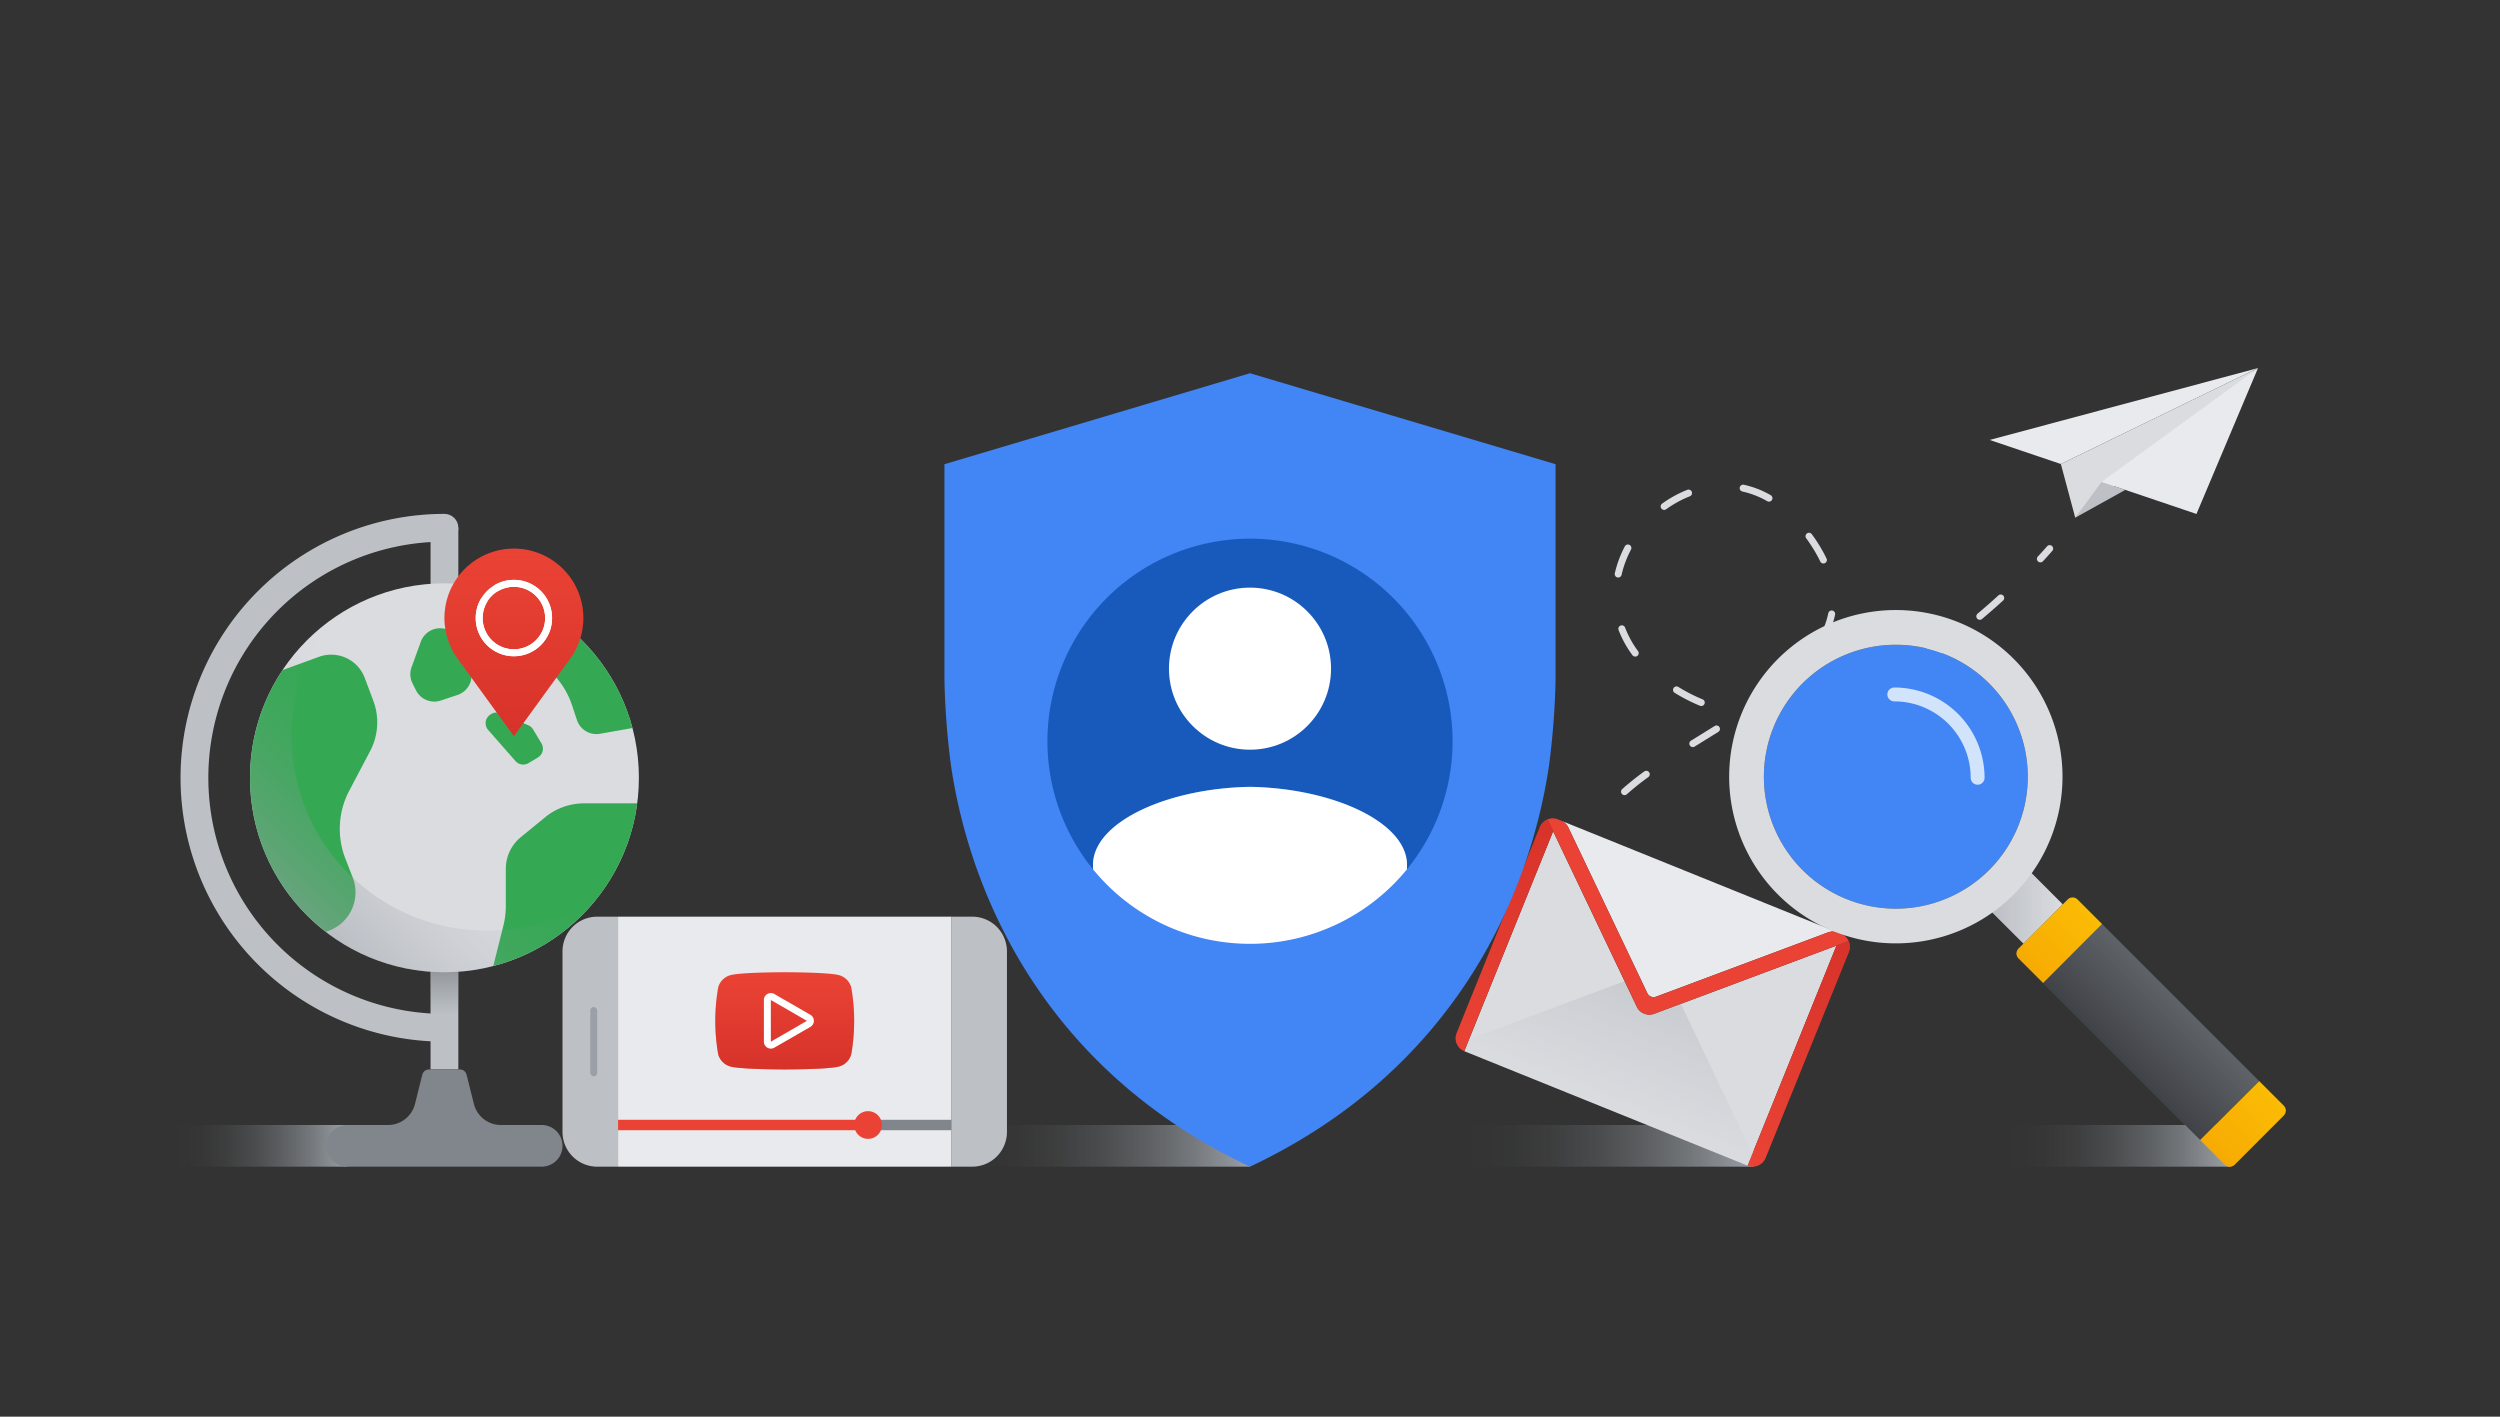 <svg xmlns="http://www.w3.org/2000/svg" xmlns:xlink="http://www.w3.org/1999/xlink" width="360" height="204" viewBox="0 0 360 204"><rect x="0" y="0" width="360" height="204" fill="#333333" stroke="none"/><defs><linearGradient id="linear-gradient" x1="25" y1="165" x2="50" y2="165" gradientUnits="userSpaceOnUse"><stop offset="0" stop-color="#9aa0a6" stop-opacity="0"/><stop offset="0.15" stop-color="#9aa0a6" stop-opacity="0.025"/><stop offset="0.306" stop-color="#9aa0a6" stop-opacity="0.1"/><stop offset="0.464" stop-color="#9aa0a6" stop-opacity="0.225"/><stop offset="0.624" stop-color="#9aa0a6" stop-opacity="0.4"/><stop offset="0.786" stop-color="#9aa0a6" stop-opacity="0.626"/><stop offset="0.946" stop-color="#9aa0a6" stop-opacity="0.898"/><stop offset="1" stop-color="#9aa0a6"/></linearGradient><linearGradient id="linear-gradient-2" x1="64" y1="139" x2="64" y2="146" gradientUnits="userSpaceOnUse"><stop offset="0" stop-color="#5f6368"/><stop offset="1" stop-color="#5f6368" stop-opacity="0"/></linearGradient><clipPath id="clip-path"><circle cx="64" cy="112" r="28" fill="none"/></clipPath><linearGradient id="linear-gradient-3" x1="44.201" y1="131.799" x2="67" y2="109" gradientUnits="userSpaceOnUse"><stop offset="0" stop-color="#9aa0a6"/><stop offset="0.054" stop-color="#9aa0a6" stop-opacity="0.898"/><stop offset="0.214" stop-color="#9aa0a6" stop-opacity="0.626"/><stop offset="0.376" stop-color="#9aa0a6" stop-opacity="0.4"/><stop offset="0.536" stop-color="#9aa0a6" stop-opacity="0.225"/><stop offset="0.694" stop-color="#9aa0a6" stop-opacity="0.1"/><stop offset="0.85" stop-color="#9aa0a6" stop-opacity="0.025"/><stop offset="1" stop-color="#9aa0a6" stop-opacity="0"/></linearGradient><linearGradient id="linear-gradient-4" x1="74" y1="106" x2="74" y2="79" gradientUnits="userSpaceOnUse"><stop offset="0" stop-color="#c5221f"/><stop offset="1" stop-color="#c5221f" stop-opacity="0"/></linearGradient><linearGradient id="linear-gradient-5" x1="211" x2="252.5" xlink:href="#linear-gradient"/><linearGradient id="linear-gradient-6" x1="140" x2="180" xlink:href="#linear-gradient"/><linearGradient id="linear-gradient-7" x1="55.956" y1="671.607" x2="55.956" y2="691.61" gradientTransform="matrix(0.927, 0.375, -0.375, 0.927, 442.229, -501.073)" gradientUnits="userSpaceOnUse"><stop offset="0" stop-color="#9aa0a6"/><stop offset="1" stop-color="#9aa0a6" stop-opacity="0"/></linearGradient><linearGradient id="linear-gradient-8" x1="51.883" y1="671.607" x2="51.883" y2="691.61" xlink:href="#linear-gradient-7"/><linearGradient id="linear-gradient-9" x1="74.576" y1="655.61" x2="74.576" y2="691.61" gradientTransform="matrix(0.927, 0.375, -0.375, 0.927, 442.229, -501.073)" xlink:href="#linear-gradient-4"/><linearGradient id="linear-gradient-10" x1="265.853" y1="135.371" x2="252.578" y2="168.228" xlink:href="#linear-gradient-4"/><linearGradient id="linear-gradient-12" x1="223.2" y1="118.145" x2="209.927" y2="150.997" xlink:href="#linear-gradient-4"/><linearGradient id="linear-gradient-13" x1="289.154" x2="321.154" xlink:href="#linear-gradient"/><linearGradient id="linear-gradient-14" x1="1421.455" y1="-452.61" x2="1428.955" y2="-445.11" gradientTransform="translate(-1133.467 579.444)" xlink:href="#linear-gradient-7"/><linearGradient id="linear-gradient-15" x1="1419.205" y1="-423.36" x2="1431.205" y2="-423.36" gradientTransform="translate(-1115.435 571.976)" gradientUnits="userSpaceOnUse"><stop offset="0" stop-color="#202124"/><stop offset="1" stop-color="#202124" stop-opacity="0"/></linearGradient><linearGradient id="linear-gradient-16" x1="1419.205" y1="-442.36" x2="1431.205" y2="-442.36" gradientTransform="translate(-398.642 1455.748) rotate(-45)" gradientUnits="userSpaceOnUse"><stop offset="0" stop-color="#f29900"/><stop offset="1" stop-color="#f29900" stop-opacity="0"/></linearGradient><linearGradient id="linear-gradient-17" x1="1602.607" y1="-329.285" x2="1614.607" y2="-329.285" gradientTransform="translate(-581.412 1532.347) rotate(-45)" xlink:href="#linear-gradient-16"/><linearGradient id="linear-gradient-18" x1="113" y1="154" x2="113" y2="140" xlink:href="#linear-gradient-4"/></defs><title>header</title><g style="isolation: isolate"><g><g><g><path d="M293.817,80.98a.5.5,0,0,1-.366-.841c.854-.918,1.319-1.46,1.323-1.465a.5.5,0,0,1,.76.65s-.475.555-1.351,1.5A.5.5,0,0,1,293.817,80.98Z" fill="#dadce0"/><path d="M233.934,114.5a.5.5,0,0,1-.334-.872,40.333,40.333,0,0,1,3.17-2.537.5.5,0,1,1,.59.809,39.028,39.028,0,0,0-3.092,2.473A.5.5,0,0,1,233.934,114.5Z" fill="#dadce0"/><path d="M243.764,107.582a.5.5,0,0,1-.264-.925l3.411-2.113a.5.5,0,1,1,.527.85l-3.411,2.113A.5.5,0,0,1,243.764,107.582Z" fill="#dadce0"/><path d="M244.982,101.666a.5.5,0,0,1-.19-.037,25.3,25.3,0,0,1-3.637-1.859.5.5,0,0,1,.525-.852,23.991,23.991,0,0,0,3.492,1.785.5.5,0,0,1-.19.963Z" fill="#dadce0"/><path d="M253.879,101.058a.5.5,0,0,1-.292-.906c1.179-.848,2.206-1.644,3.139-2.433a.5.5,0,0,1,.646.764c-.954.807-2,1.618-3.2,2.481A.5.5,0,0,1,253.879,101.058Z" fill="#dadce0"/><g><path d="M260.829,103.512a.845.845,0,0,1-.272-1.645c2.035-.691,4.134-1.515,6.238-2.449a.845.845,0,0,1,.687,1.545c-2.152.954-4.3,1.8-6.38,2.505A.871.871,0,0,1,260.829,103.512Z" fill="#dadce0"/><path d="M275.074,96.9a.92.92,0,0,1-.485-1.7c2.021-1.252,4.08-2.608,6.119-4.029a.92.92,0,0,1,1.053,1.509c-2.068,1.441-4.153,2.813-6.2,4.083A.917.917,0,0,1,275.074,96.9Z" fill="#dadce0"/></g><path d="M235.468,94.545a.5.5,0,0,1-.4-.2,15.312,15.312,0,0,1-1.992-3.619.5.5,0,1,1,.936-.355,14.247,14.247,0,0,0,1.861,3.381.5.5,0,0,1-.4.8Z" fill="#dadce0"/><path d="M262.331,92.623a.5.5,0,0,1-.434-.749,11.836,11.836,0,0,0,1.375-3.562.5.5,0,0,1,.588-.393.5.5,0,0,1,.393.588,12.81,12.81,0,0,1-1.488,3.864A.5.5,0,0,1,262.331,92.623Z" fill="#dadce0"/><path d="M285.092,89.253a.5.5,0,0,1-.322-.883c1-.84,2.009-1.725,3-2.631a.5.5,0,1,1,.674.74c-1,.914-2.024,1.808-3.032,2.656A.5.5,0,0,1,285.092,89.253Z" fill="#dadce0"/><path d="M233.02,83.165a.487.487,0,0,1-.111-.013.5.5,0,0,1-.376-.6,15.954,15.954,0,0,1,1.439-3.866.5.5,0,1,1,.885.465,15.018,15.018,0,0,0-1.35,3.624A.5.5,0,0,1,233.02,83.165Z" fill="#dadce0"/><path d="M262.571,81.141a.5.5,0,0,1-.451-.284,21.59,21.59,0,0,0-2.028-3.345.5.5,0,1,1,.809-.588,22.667,22.667,0,0,1,2.122,3.5.5.5,0,0,1-.451.716Z" fill="#dadce0"/><path d="M239.636,73.428a.5.5,0,0,1-.292-.906,16.755,16.755,0,0,1,3.615-1.982.5.5,0,1,1,.367.93,15.787,15.787,0,0,0-3.4,1.865A.5.5,0,0,1,239.636,73.428Z" fill="#dadce0"/><path d="M254.732,72.238a.5.5,0,0,1-.249-.066,12.645,12.645,0,0,0-3.58-1.391.5.5,0,0,1,.213-.977,13.618,13.618,0,0,1,3.865,1.5.5.5,0,0,1-.249.934Z" fill="#dadce0"/></g><rect x="25" y="162" width="25" height="6" fill="url(#linear-gradient)" style="mix-blend-mode: multiply"/><g><rect x="62" y="138" width="4" height="16" fill="#bdc1c6"/><rect x="62" y="139" width="4" height="7" opacity="0.5" fill="url(#linear-gradient-2)" style="mix-blend-mode: multiply"/><rect x="62" y="76" width="4" height="10" fill="#bdc1c6"/><circle cx="64" cy="112" r="28" fill="#dadce0"/><g clip-path="url(#clip-path)"><path d="M94.941,115.684H84.1a8.842,8.842,0,0,0-5.6,2L75,120.547a5.9,5.9,0,0,0-2.162,4.562v5.334a11.789,11.789,0,0,1-.352,2.859l-2.6,10.381,16.211.737,13.245-23.554Z" fill="#34a853"/><path d="M26.415,101.684l19.517-7.1a5.158,5.158,0,0,1,6.592,3.036l1.236,3.295a8.842,8.842,0,0,1-.455,7.223l-3.018,5.735a11.789,11.789,0,0,0-.555,9.764l1.061,2.729a5.9,5.9,0,0,1-3.389,7.643l-19.515,7.462L16.1,108.316Z" fill="#34a853"/><path d="M73.573,85.474l-1.7,3.4a2.947,2.947,0,0,0,1.174,3.877l3.984,2.277a11.789,11.789,0,0,1,5.335,6.508l.719,2.157a2.947,2.947,0,0,0,3.308,1.97l10.022-1.769L83.889,86.211Z" fill="#34a853"/><path d="M60.6,92.405l-1.333,3.667A2.947,2.947,0,0,0,59.4,98.4l.5,1a2.947,2.947,0,0,0,3.568,1.478l2.417-.806a2.947,2.947,0,0,0,2-2.471l.312-2.808a2.947,2.947,0,0,0-1.5-2.9l-1.9-1.054A2.947,2.947,0,0,0,60.6,92.405Z" fill="#34a853"/><path d="M77.973,107.052l-1.207-2.012a1.474,1.474,0,0,0-.683-.6l-4-1.716a1.474,1.474,0,0,0-1.372.111l-.1.062a1.474,1.474,0,0,0-.316,2.216l3.942,4.486a1.474,1.474,0,0,0,1.865.291l1.367-.82A1.474,1.474,0,0,0,77.973,107.052Z" fill="#34a853"/></g><path d="M78,162H72.123a4,4,0,0,1-3.881-3.03l-1.053-4.213a1,1,0,0,0-.97-.757H61.781a1,1,0,0,0-.97.757l-1.053,4.213A4,4,0,0,1,55.877,162H50a3,3,0,0,0,0,6H78a3,3,0,0,0,0-6Z" fill="#80868b"/><path d="M70,134A28,28,0,0,1,47.432,89.432a28,28,0,1,0,39.137,39.137A27.869,27.869,0,0,1,70,134Z" opacity="0.5" fill="url(#linear-gradient-3)" style="mix-blend-mode: multiply"/><circle cx="64" cy="76" r="2" fill="#bdc1c6"/><path d="M64,150a38,38,0,0,1,0-76v4a34,34,0,0,0,0,68Z" fill="#bdc1c6"/><g><path d="M74,79a9.991,9.991,0,0,0-8.486,15.273l.438.645L74,106l8.048-11.082.438-.645A9.986,9.986,0,0,0,74,79Z" fill="#ea4335"/><path d="M74,79a9.991,9.991,0,0,0-8.486,15.273l.438.645L74,106l8.048-11.082.438-.645A9.986,9.986,0,0,0,74,79Z" opacity="0.5" fill="url(#linear-gradient-4)" style="mix-blend-mode: multiply"/><path d="M71.5,84.669A5,5,0,1,1,69.669,86.5" fill="none" stroke="#fff" stroke-linecap="round" stroke-linejoin="round"/><circle cx="74" cy="89" r="5" fill="none" stroke="#fff" stroke-linecap="round" stroke-linejoin="round"/></g></g><rect x="211" y="162" width="41.5" height="6" fill="url(#linear-gradient-5)" style="mix-blend-mode: multiply"/><rect x="140" y="162" width="40" height="6" fill="url(#linear-gradient-6)" style="mix-blend-mode: multiply"/><rect width="360" height="204" fill="none"/><rect width="360" height="204" fill="none"/><g><polygon points="231.252 159.612 251.65 167.854 251.65 167.854 231.252 159.612" fill="none"/><polygon points="209.749 148.768 209.749 148.768 215.743 133.933 209.749 148.768" fill="none"/><polygon points="242.041 144.558 242.041 144.558 264.45 136.175 264.45 136.175 242.041 144.558" fill="none"/><polygon points="260.248 151.914 266.241 137.079 266.241 137.079 260.248 151.914" fill="none"/><polygon points="241.305 144.833 241.305 144.833 242.041 144.558 242.041 144.558 241.305 144.833" fill="#dadce0"/><polygon points="241.305 144.833 241.305 144.833 242.041 144.558 242.041 144.558 241.305 144.833" opacity="0.3" fill="url(#linear-gradient-7)" style="mix-blend-mode: multiply"/><path d="M242.041,144.558l-.736.275h0l-3.091,1.156a2.018,2.018,0,0,1-2.518-1.017l-1.755-3.681L223.649,119.7l-12.108,29.969-.687,1.7,20.4,8.241,20.4,8.241.687-1.7,12.112-29.979Z" fill="#dadce0"/><path d="M252.337,166.154l-10.3-21.6-.736.275h0l-3.091,1.156a2.018,2.018,0,0,1-2.518-1.017l-1.755-3.681-22.4,8.38-.687,1.7,20.4,8.241,20.4,8.241Z" opacity="0.3" fill="url(#linear-gradient-8)" style="mix-blend-mode: multiply"/><polygon points="242.041 144.558 264.45 136.175 264.454 136.165 242.038 144.55 242.041 144.558" fill="#e8eaed"/><path d="M224.788,118.173a2,2,0,0,1,1.056.994l10.269,21.539,1.1,2.313a1,1,0,0,0,1.253.506l2.41-.9,22.338-8.356a2,2,0,0,1,1.45.019l.47.19Z" fill="#e8eaed"/><path d="M242.038,144.55l-.818.306c.028-.01.057-.012.085-.023l.736-.275Z" fill="#e8eaed"/><path d="M238.2,145.985a1.994,1.994,0,0,1-1.444-.017,1.994,1.994,0,0,0,1.456.022l3.091-1.156c-.028.011-.057.013-.085.023Z" fill="#e8eaed"/><path d="M222.836,118a1.991,1.991,0,0,0-1.1,1.1l-5.994,14.835-5.994,14.835a2.008,2.008,0,0,0,1.105,2.6l.687-1.7L223.649,119.7Z" fill="#ea4335"/><polygon points="264.45 136.175 266.211 135.516 266.211 135.516 264.45 136.175 264.45 136.175" fill="#ea4335"/><polygon points="264.45 136.175 266.211 135.516 266.211 135.516 264.45 136.175 264.45 136.175" opacity="0.5" fill="url(#linear-gradient-9)" style="mix-blend-mode: multiply"/><path d="M266.211,135.516l-1.761.659-12.112,29.979-.687,1.7h0a2.008,2.008,0,0,0,2.6-1.105l5.994-14.835,5.994-14.835A1.99,1.99,0,0,0,266.211,135.516Z" fill="#ea4335"/><path d="M266.211,135.516l-1.761.659-12.112,29.979-.687,1.7h0a2.008,2.008,0,0,0,2.6-1.105l5.994-14.835,5.994-14.835A1.99,1.99,0,0,0,266.211,135.516Z" opacity="0.5" fill="url(#linear-gradient-10)" style="mix-blend-mode: multiply"/><polygon points="264.45 136.175 266.211 135.516 266.207 135.509 264.454 136.165 264.45 136.175" fill="#ea4335"/><polygon points="264.45 136.175 266.211 135.516 266.207 135.509 264.454 136.165 264.45 136.175" opacity="0.5" fill="url(#linear-gradient-9)" style="mix-blend-mode: multiply"/><polygon points="223.653 119.692 223.649 119.703 233.942 141.291 233.949 141.289 223.653 119.692" fill="#ea4335"/><path d="M235.708,144.977l-1.758-3.688-.008,0,1.755,3.681a2,2,0,0,0,1.062,1A1.994,1.994,0,0,1,235.708,144.977Z" fill="#ea4335"/><polygon points="233.949 141.289 223.653 119.692 223.653 119.692 233.949 141.289 233.949 141.289" fill="#ea4335"/><polygon points="223.653 119.692 222.844 117.995 222.836 117.997 223.649 119.703 223.653 119.692" fill="#ea4335"/><path d="M265.136,134.475l-.47-.19a2,2,0,0,0-1.45-.019l-22.338,8.356-2.41.9a1,1,0,0,1-1.253-.506l-1.1-2.313-10.269-21.539a2,2,0,0,0-1.056-.994l-.448-.181a1.99,1.99,0,0,0-1.5,0l.809,1.7,10.3,21.6h0l1.758,3.688a1.986,1.986,0,0,0,2.495,1.008l3.017-1.129.818-.306,22.416-8.386,1.753-.656A1.99,1.99,0,0,0,265.136,134.475Z" fill="#ea4335"/><path d="M222.836,118a1.991,1.991,0,0,0-1.1,1.1l-5.994,14.835-5.994,14.835a2.008,2.008,0,0,0,1.105,2.6l.687-1.7L223.649,119.7Z" opacity="0.5" fill="url(#linear-gradient-12)" style="mix-blend-mode: multiply"/></g><g><path data-name="Shield Shape 512dp" d="M180,168c29.725-14.018,40.334-39.383,43.05-57.715a110.107,110.107,0,0,0,.95-12.4V66.845l-44-13.1-44,13.1V97.89a110.164,110.164,0,0,0,.95,12.4C139.667,128.617,150.276,153.982,180,168Z" fill="#4285f4"/><g data-name="PRIVACY 512dp"><path d="M157.392,124.54c0-6.073,10.509-11.015,22.608-11.236,12.1.221,22.608,5.162,22.608,11.236v.635a29.171,29.171,0,1,0-45.215,0Z" fill="#185abc"/><path d="M202.608,124.54c0-6.073-10.509-11.015-22.608-11.236-12.1.221-22.608,5.162-22.608,11.236v.635a29.17,29.17,0,0,0,45.215,0Z" fill="#fff"/><circle cx="180" cy="96.287" r="11.669" fill="#fff"/></g></g><rect x="289.154" y="162" width="32" height="6" fill="url(#linear-gradient-13)" style="mix-blend-mode: multiply"/><g><rect x="287.385" y="126.23" width="8" height="8" transform="translate(-6.742 244.184) rotate(-45)" fill="#dadce0"/><rect x="287.738" y="127.084" width="8" height="7" transform="translate(-6.889 244.537) rotate(-45)" opacity="0.5" fill="url(#linear-gradient-14)" style="mix-blend-mode: multiply"/><rect x="303.77" y="132.615" width="12" height="32" transform="translate(-14.357 262.569) rotate(-45)" fill="#5f6368"/><circle cx="273" cy="111.846" r="19" transform="translate(0.873 225.799) rotate(-45)" fill="#4285f4" style="mix-blend-mode: multiply"/><path d="M291.335,132.18h10a1,1,0,0,1,1,1v5a0,0,0,0,1,0,0h-12a0,0,0,0,1,0,0v-5A1,1,0,0,1,291.335,132.18Z" transform="translate(-8.792 249.134) rotate(-45)" fill="#fbbc04"/><rect x="303.77" y="132.615" width="12" height="32" transform="translate(-14.357 262.569) rotate(-45)" opacity="0.5" fill="url(#linear-gradient-15)" style="mix-blend-mode: multiply"/><path d="M297.749,129.523l-7.071,7.071a1,1,0,0,0,0,1.414l3.536,3.536,8.485-8.485-3.536-3.536A1,1,0,0,0,297.749,129.523Z" opacity="0.5" fill="url(#linear-gradient-16)" style="mix-blend-mode: multiply"/><path d="M289.971,94.875a24,24,0,1,0,0,33.941A24,24,0,0,0,289.971,94.875Zm-3.536,30.406a19,19,0,1,1,0-26.87A19,19,0,0,1,286.435,125.281Z" fill="#dadce0"/><path d="M272.777,100a12,12,0,0,1,12,12" fill="none" stroke="#d2e3fc" stroke-linecap="round" stroke-miterlimit="10" stroke-width="2" style="mix-blend-mode: soft-light"/><path d="M318.2,159.05h10a1,1,0,0,1,1,1v5a0,0,0,0,1,0,0h-12a0,0,0,0,1,0,0v-5A1,1,0,0,1,318.2,159.05Z" transform="translate(666.332 48.097) rotate(135)" fill="#fbbc04"/><path d="M321.79,167.707l7.071-7.071a1,1,0,0,0,0-1.414l-3.536-3.536-8.485,8.485,3.536,3.536A1,1,0,0,0,321.79,167.707Z" opacity="0.5" fill="url(#linear-gradient-17)" style="mix-blend-mode: multiply"/></g><g><polygon points="286.517 63.353 325.154 53 296.764 66.819 286.517 63.353" fill="#e8eaed"/><polygon points="325.154 53 298.834 74.546 296.764 66.819 325.154 53" fill="#dadce0"/><polygon points="302.628 69.389 298.834 74.546 306.044 70.544 302.628 69.389" fill="#bdc1c6"/><polygon points="325.154 53 302.628 69.389 316.29 74.01 325.154 53" fill="#e8eaed"/></g><g><g><path d="M86,132a5,5,0,0,0-5,5v26a5,5,0,0,0,5,5h3V132Z" fill="#bdc1c6"/><path d="M140,132h-3v36h3a5,5,0,0,0,5-5V137A5,5,0,0,0,140,132Z" fill="#bdc1c6"/><rect x="89" y="132" width="48" height="36" fill="#e8eaed"/></g><rect x="85" y="145" width="1" height="10" rx="0.5" ry="0.5" fill="#9aa0a6"/><rect x="89" y="161.25" width="36" height="1.5" fill="#ea4335"/><g><path d="M122.58,142.19a2.511,2.511,0,0,0-1.77-1.77C119.25,140,113,140,113,140s-6.25,0-7.81.42a2.511,2.511,0,0,0-1.77,1.77,27.753,27.753,0,0,0,0,9.62,2.511,2.511,0,0,0,1.77,1.77c1.56.42,7.81.42,7.81.42s6.25,0,7.81-.42a2.511,2.511,0,0,0,1.77-1.77,27.753,27.753,0,0,0,0-9.62Z" fill="#ea4335"/><path d="M122.58,142.19a2.511,2.511,0,0,0-1.77-1.77C119.25,140,113,140,113,140s-6.25,0-7.81.42a2.511,2.511,0,0,0-1.77,1.77,27.753,27.753,0,0,0,0,9.62,2.511,2.511,0,0,0,1.77,1.77c1.56.42,7.81.42,7.81.42s6.25,0,7.81-.42a2.511,2.511,0,0,0,1.77-1.77,27.753,27.753,0,0,0,0-9.62Z" opacity="0.5" fill="url(#linear-gradient-18)" style="mix-blend-mode: color-burn"/><path d="M101,135h24v24H101Z" fill="none"/><path d="M111,144l5.2,3-5.2,3v-6m0-1a1,1,0,0,0-1,1v6a1,1,0,0,0,1.5.866l5.2-3a1,1,0,0,0,0-1.732l-5.2-3A1,1,0,0,0,111,143Z" fill="#fff"/></g><rect x="125" y="161.25" width="12" height="1.5" fill="#80868b"/><circle cx="125" cy="162" r="2" fill="#ea4335"/></g></g></g></g></svg>
